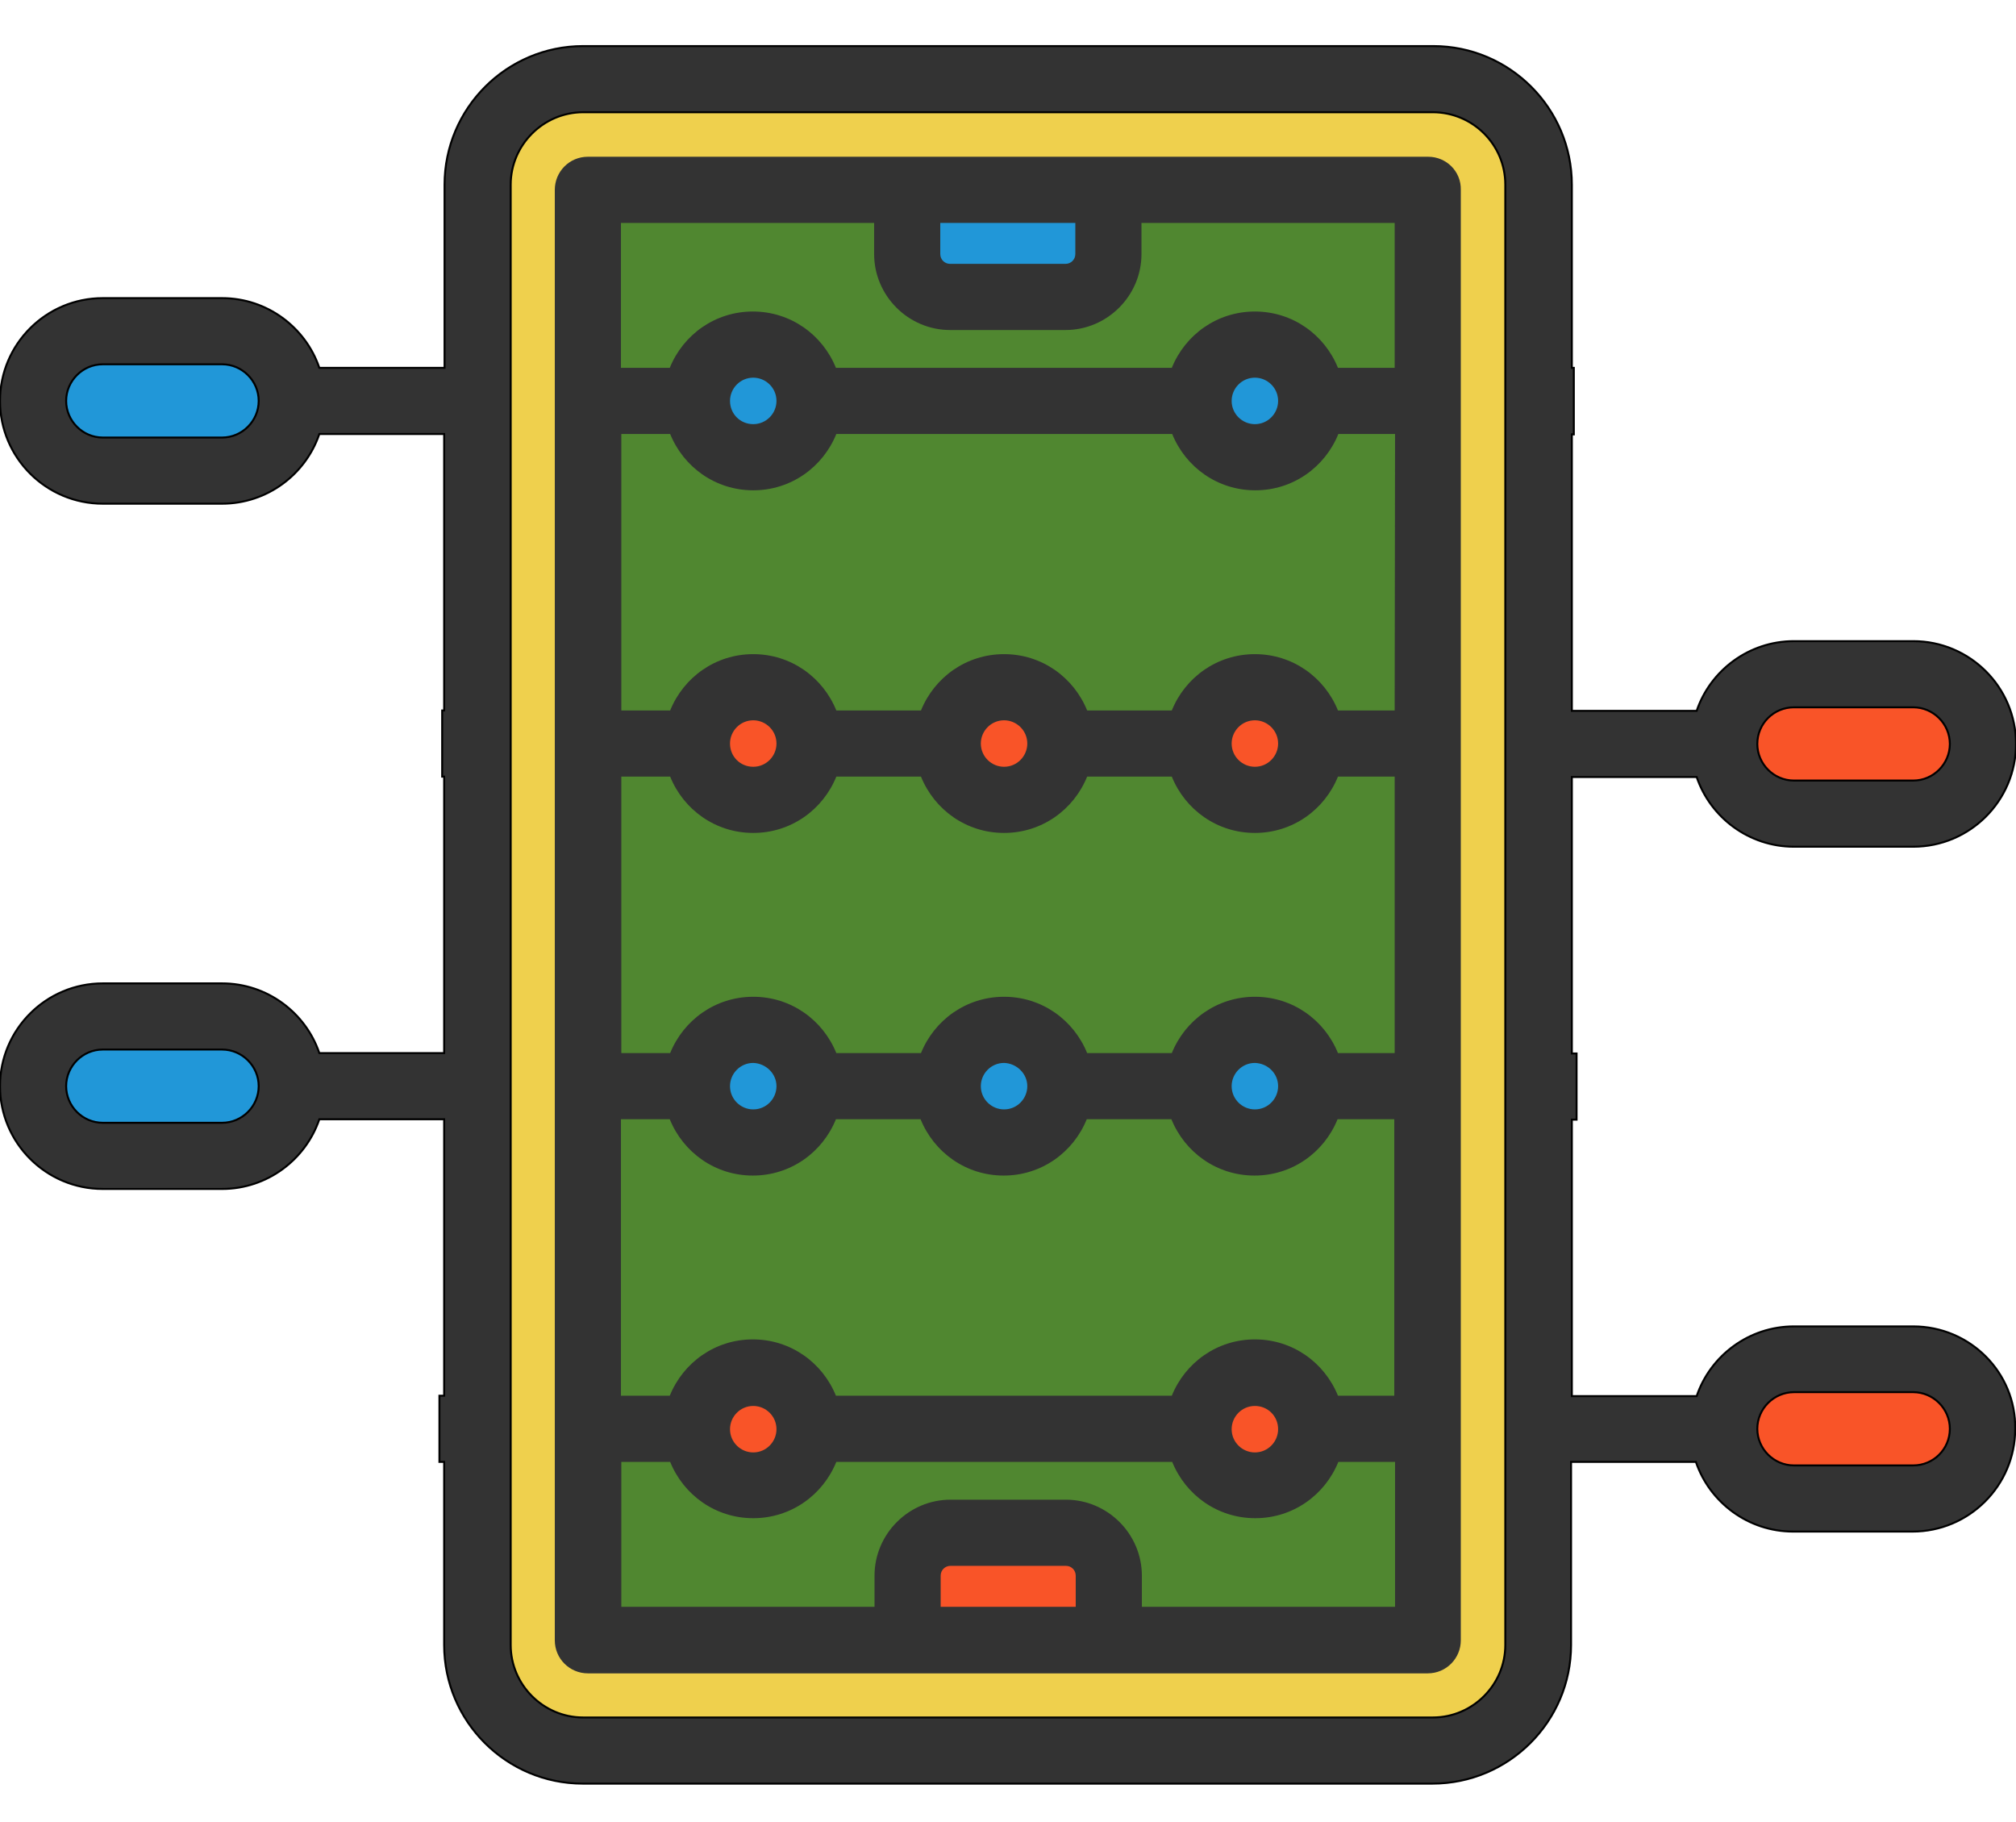 <?xml version="1.0" encoding="utf-8"?>
<!-- Generator: Adobe Illustrator 21.0.2, SVG Export Plug-In . SVG Version: 6.00 Build 0)  -->
<svg role="presentation" version="1.1" id="Layer_1" xmlns="http://www.w3.org/2000/svg" xmlns:xlink="http://www.w3.org/1999/xlink" x="0px" y="0px"
	 viewBox="0 0 512 462.7" style="enable-background:new 0 0 512 462.7;" xml:space="preserve">
<style type="text/css">
	.st0{fill:#EFD04D;}
	.st1{fill:#508730;}
	.st2{fill:#2197D8;}
	.st3{fill:#F95428;}
	.st4{fill:#333333;}
	.st5{fill:#333333;stroke:#000000;stroke-width:0.5;stroke-miterlimit:10;}
</style>
<path class="st0" d="M363.9,444.5H148.1c-14.8,0-26.8-12-26.8-26.8V46.9c0-14.8,12-26.8,26.8-26.8h215.8c14.8,0,26.8,12,26.8,26.8
	v370.8C390.7,432.5,378.7,444.5,363.9,444.5z"/>
<rect x="149.3" y="48.2" class="st1" width="213.3" height="368.3"/>
<g>
	<circle class="st2" cx="191.3" cy="101.8" r="14.3"/>
	<circle class="st2" cx="318.7" cy="101.8" r="14.3"/>
	<circle class="st2" cx="191.3" cy="275.8" r="14.3"/>
	<circle class="st2" cx="255" cy="275.8" r="14.3"/>
	<circle class="st2" cx="318.7" cy="275.8" r="14.3"/>
</g>
<g>
	<circle class="st3" cx="191.3" cy="362.9" r="14.3"/>
	<circle class="st3" cx="318.7" cy="362.9" r="14.3"/>
	<circle class="st3" cx="191.3" cy="188.8" r="14.3"/>
	<circle class="st3" cx="255" cy="188.8" r="14.3"/>
	<circle class="st3" cx="318.7" cy="188.8" r="14.3"/>
</g>
<g>
	<path class="st2" d="M56.4,84.1H26.1c-9.8,0-17.7,7.9-17.7,17.7l0,0c0,9.8,7.9,17.7,17.7,17.7h30.3c9.8,0,17.7-7.9,17.7-17.7l0,0
		C74.1,92,66.2,84.1,56.4,84.1z"/>
	<path class="st2" d="M56.4,258.2H26.1c-9.8,0-17.7,7.9-17.7,17.7l0,0c0,9.8,7.9,17.7,17.7,17.7h30.3c9.8,0,17.7-7.9,17.7-17.7l0,0
		C74.1,266.1,66.2,258.2,56.4,258.2z"/>
</g>
<path class="st3" d="M455.6,171.1h30.3c9.8,0,17.7,7.9,17.7,17.7l0,0c0,9.8-7.9,17.7-17.7,17.7h-30.3c-9.8,0-17.7-7.9-17.7-17.7l0,0
	C437.9,179.1,445.8,171.1,455.6,171.1z"/>
<path class="st3" d="M455.6,345.2h30.3c9.8,0,17.7,7.9,17.7,17.7l0,0c0,9.8-7.9,17.7-17.7,17.7h-30.3c-9.8,0-17.7-7.9-17.7-17.7l0,0
	C437.9,353.1,445.8,345.2,455.6,345.2z"/>
<path class="st2" d="M270.7,75.4h-29.3c-6,0-10.9-4.9-10.9-10.9V48.2h51.1v16.4C281.5,70.6,276.7,75.4,270.7,75.4z"/>
<path class="st3" d="M241.3,389.2h29.3c6,0,10.9,4.9,10.9,10.9v16.4h-51.1v-16.4C230.5,394.1,235.3,389.2,241.3,389.2z"/>
<g>
	<path class="st5" d="M485.9,336.8h-30.3c-11.4,0-21.2,7.4-24.7,17.7h-31.7v-70.2h1.2v-16.8h-1.2v-70.2h0v0h31.7
		c3.5,10.3,13.3,17.7,24.7,17.7h30.3c14.4,0,26.1-11.7,26.1-26.1c0-14.4-11.7-26.1-26.1-26.1h-30.3c-11.4,0-21.2,7.4-24.7,17.7
		h-31.7v-70.2h0.5V93.4h-0.5V46.9c0-19.4-15.8-35.2-35.2-35.2H148.1c-19.4,0-35.2,15.8-35.2,35.2v46.5H81.1
		c-3.5-10.3-13.3-17.7-24.7-17.7H26.1C11.7,75.7,0,87.4,0,101.8s11.7,26.1,26.1,26.1h30.3c11.4,0,21.2-7.4,24.7-17.7h31.7v70.2h-0.5
		v16.8h0.5v70.2H81.1c-3.5-10.3-13.3-17.7-24.7-17.7H26.1C11.7,249.7,0,261.4,0,275.8c0,14.4,11.7,26.1,26.1,26.1h30.3
		c11.4,0,21.2-7.4,24.7-17.7h31.7v70.2h-1.2v16.8h1.2v46.5c0,19.4,15.8,35.2,35.2,35.2h215.8c19.4,0,35.2-15.8,35.2-35.2v-46.5h31.7
		c3.5,10.3,13.3,17.7,24.7,17.7h30.3c14.4,0,26.1-11.7,26.1-26.1C512,348.5,500.3,336.8,485.9,336.8z M455.6,179.6h30.3
		c5.1,0,9.3,4.2,9.3,9.3c0,5.1-4.2,9.3-9.3,9.3h-30.3c-5.1,0-9.3-4.2-9.3-9.3C446.3,183.7,450.5,179.6,455.6,179.6z M56.4,111.1
		H26.1c-5.1,0-9.3-4.2-9.3-9.3c0-5.1,4.2-9.3,9.3-9.3h30.3c5.1,0,9.3,4.2,9.3,9.3C65.7,106.9,61.5,111.1,56.4,111.1z M56.4,285.1
		H26.1c-5.1,0-9.3-4.2-9.3-9.3c0-5.1,4.2-9.3,9.3-9.3h30.3c5.1,0,9.3,4.2,9.3,9.3C65.7,280.9,61.5,285.1,56.4,285.1z M382.3,417.7
		c0,10.1-8.3,18.4-18.4,18.4H148.1c-10.1,0-18.4-8.3-18.4-18.4V46.9c0-10.1,8.3-18.4,18.4-18.4h215.8c10.1,0,18.4,8.2,18.4,18.4
		V417.7z M485.9,372.1h-30.3c-5.1,0-9.3-4.2-9.3-9.3c0-5.1,4.2-9.3,9.3-9.3h30.3c5.1,0,9.3,4.2,9.3,9.3
		C495.2,368,491,372.1,485.9,372.1z"/>
	<path class="st4" d="M362.7,39.8H149.3c-4.7,0-8.4,3.8-8.4,8.4v368.3c0,4.7,3.8,8.4,8.4,8.4h213.3c4.7,0,8.4-3.8,8.4-8.4V48.2
		C371.1,43.5,367.3,39.8,362.7,39.8z M273.1,56.6v7.9c0,1.4-1.1,2.5-2.5,2.5h-29.3c-1.4,0-2.5-1.1-2.5-2.5v-7.9H273.1z M222,56.6
		v7.9c0,10.6,8.7,19.3,19.3,19.3h29.3c10.6,0,19.3-8.7,19.3-19.3v-7.9h64.3v36.8h-14.4c-3.4-8.4-11.5-14.3-21.1-14.3
		c-9.6,0-17.7,5.9-21.1,14.3h-85.3c-3.4-8.4-11.5-14.3-21.1-14.3c-9.6,0-17.7,5.9-21.1,14.3h-12.4V56.6H222z M339.8,354.4
		c-3.4-8.4-11.5-14.3-21.1-14.3c-9.6,0-17.7,5.9-21.1,14.3h-85.3c-3.4-8.4-11.5-14.3-21.1-14.3s-17.7,5.9-21.1,14.3h-12.4v-70.2
		h12.4c3.4,8.4,11.5,14.3,21.1,14.3c9.6,0,17.7-5.9,21.1-14.3h21.5c3.4,8.4,11.5,14.3,21.1,14.3c9.6,0,17.7-5.9,21.1-14.3h21.5
		c3.4,8.4,11.5,14.3,21.1,14.3c9.6,0,17.7-5.9,21.1-14.3h14.4v70.2H339.8z M324.6,362.9c0,3.2-2.6,5.9-5.9,5.9
		c-3.2,0-5.9-2.6-5.9-5.9c0-3.2,2.6-5.9,5.9-5.9C322,357,324.6,359.6,324.6,362.9z M197.2,362.9c0,3.2-2.6,5.9-5.9,5.9
		c-3.2,0-5.9-2.6-5.9-5.9c0-3.2,2.6-5.9,5.9-5.9C194.5,357,197.2,359.6,197.2,362.9z M170.2,197.2c3.4,8.4,11.5,14.3,21.1,14.3
		s17.7-5.9,21.1-14.3h21.5c3.4,8.4,11.5,14.3,21.1,14.3c9.6,0,17.7-5.9,21.1-14.3h21.5c3.4,8.4,11.5,14.3,21.1,14.3
		c9.6,0,17.7-5.9,21.1-14.3h14.4v70.2h-14.4c-3.4-8.4-11.5-14.3-21.1-14.3c-9.6,0-17.7,5.9-21.1,14.3h-21.5
		c-3.4-8.4-11.5-14.3-21.1-14.3s-17.7,5.9-21.1,14.3h-21.5c-3.4-8.4-11.5-14.3-21.1-14.3s-17.7,5.9-21.1,14.3h-12.4v-70.2H170.2z
		 M185.4,188.8c0-3.2,2.6-5.9,5.9-5.9c3.2,0,5.9,2.6,5.9,5.9c0,3.2-2.6,5.9-5.9,5.9C188,194.7,185.4,192.1,185.4,188.8z
		 M249.1,188.8c0-3.2,2.6-5.9,5.9-5.9c3.2,0,5.9,2.6,5.9,5.9c0,3.2-2.6,5.9-5.9,5.9C251.8,194.7,249.1,192.1,249.1,188.8z
		 M312.8,188.8c0-3.2,2.6-5.9,5.9-5.9c3.2,0,5.9,2.6,5.9,5.9c0,3.2-2.6,5.9-5.9,5.9C315.5,194.7,312.8,192.1,312.8,188.8z
		 M324.6,275.8c0,3.2-2.6,5.9-5.9,5.9c-3.2,0-5.9-2.6-5.9-5.9c0-3.2,2.6-5.9,5.9-5.9C322,270,324.6,272.6,324.6,275.8z M260.9,275.8
		c0,3.2-2.6,5.9-5.9,5.9c-3.2,0-5.9-2.6-5.9-5.9c0-3.2,2.6-5.9,5.9-5.9C258.2,270,260.9,272.6,260.9,275.8z M197.2,275.8
		c0,3.2-2.6,5.9-5.9,5.9c-3.2,0-5.9-2.6-5.9-5.9c0-3.2,2.6-5.9,5.9-5.9C194.5,270,197.2,272.6,197.2,275.8z M354.2,180.4h-14.4
		c-3.4-8.4-11.5-14.3-21.1-14.3s-17.7,5.9-21.1,14.3h-21.5c-3.4-8.4-11.5-14.3-21.1-14.3c-9.6,0-17.7,5.9-21.1,14.3h-21.5
		c-3.4-8.4-11.5-14.3-21.1-14.3s-17.7,5.9-21.1,14.3h-12.4v-70.2h12.4c3.4,8.4,11.5,14.3,21.1,14.3c9.6,0,17.7-5.9,21.1-14.3h85.3
		c3.4,8.4,11.5,14.3,21.1,14.3c9.6,0,17.7-5.9,21.1-14.3h14.4L354.2,180.4L354.2,180.4L354.2,180.4z M185.4,101.8
		c0-3.2,2.6-5.9,5.9-5.9c3.2,0,5.9,2.6,5.9,5.9c0,3.2-2.6,5.9-5.9,5.9C188,107.7,185.4,105.1,185.4,101.8z M312.8,101.8
		c0-3.2,2.6-5.9,5.9-5.9c3.2,0,5.9,2.6,5.9,5.9c0,3.2-2.6,5.9-5.9,5.9C315.5,107.7,312.8,105.1,312.8,101.8z M238.9,408v-7.9
		c0-1.4,1.1-2.5,2.5-2.5h29.3c1.4,0,2.5,1.1,2.5,2.5v7.9H238.9z M290,408v-7.9c0-10.6-8.7-19.3-19.3-19.3h-29.3
		c-10.6,0-19.3,8.7-19.3,19.3v7.9h-64.3v-36.8h12.4c3.4,8.4,11.5,14.3,21.1,14.3c9.6,0,17.7-5.9,21.1-14.3h85.3
		c3.4,8.4,11.5,14.3,21.1,14.3c9.6,0,17.7-5.9,21.1-14.3h14.4V408H290z"/>
</g>
</svg>

